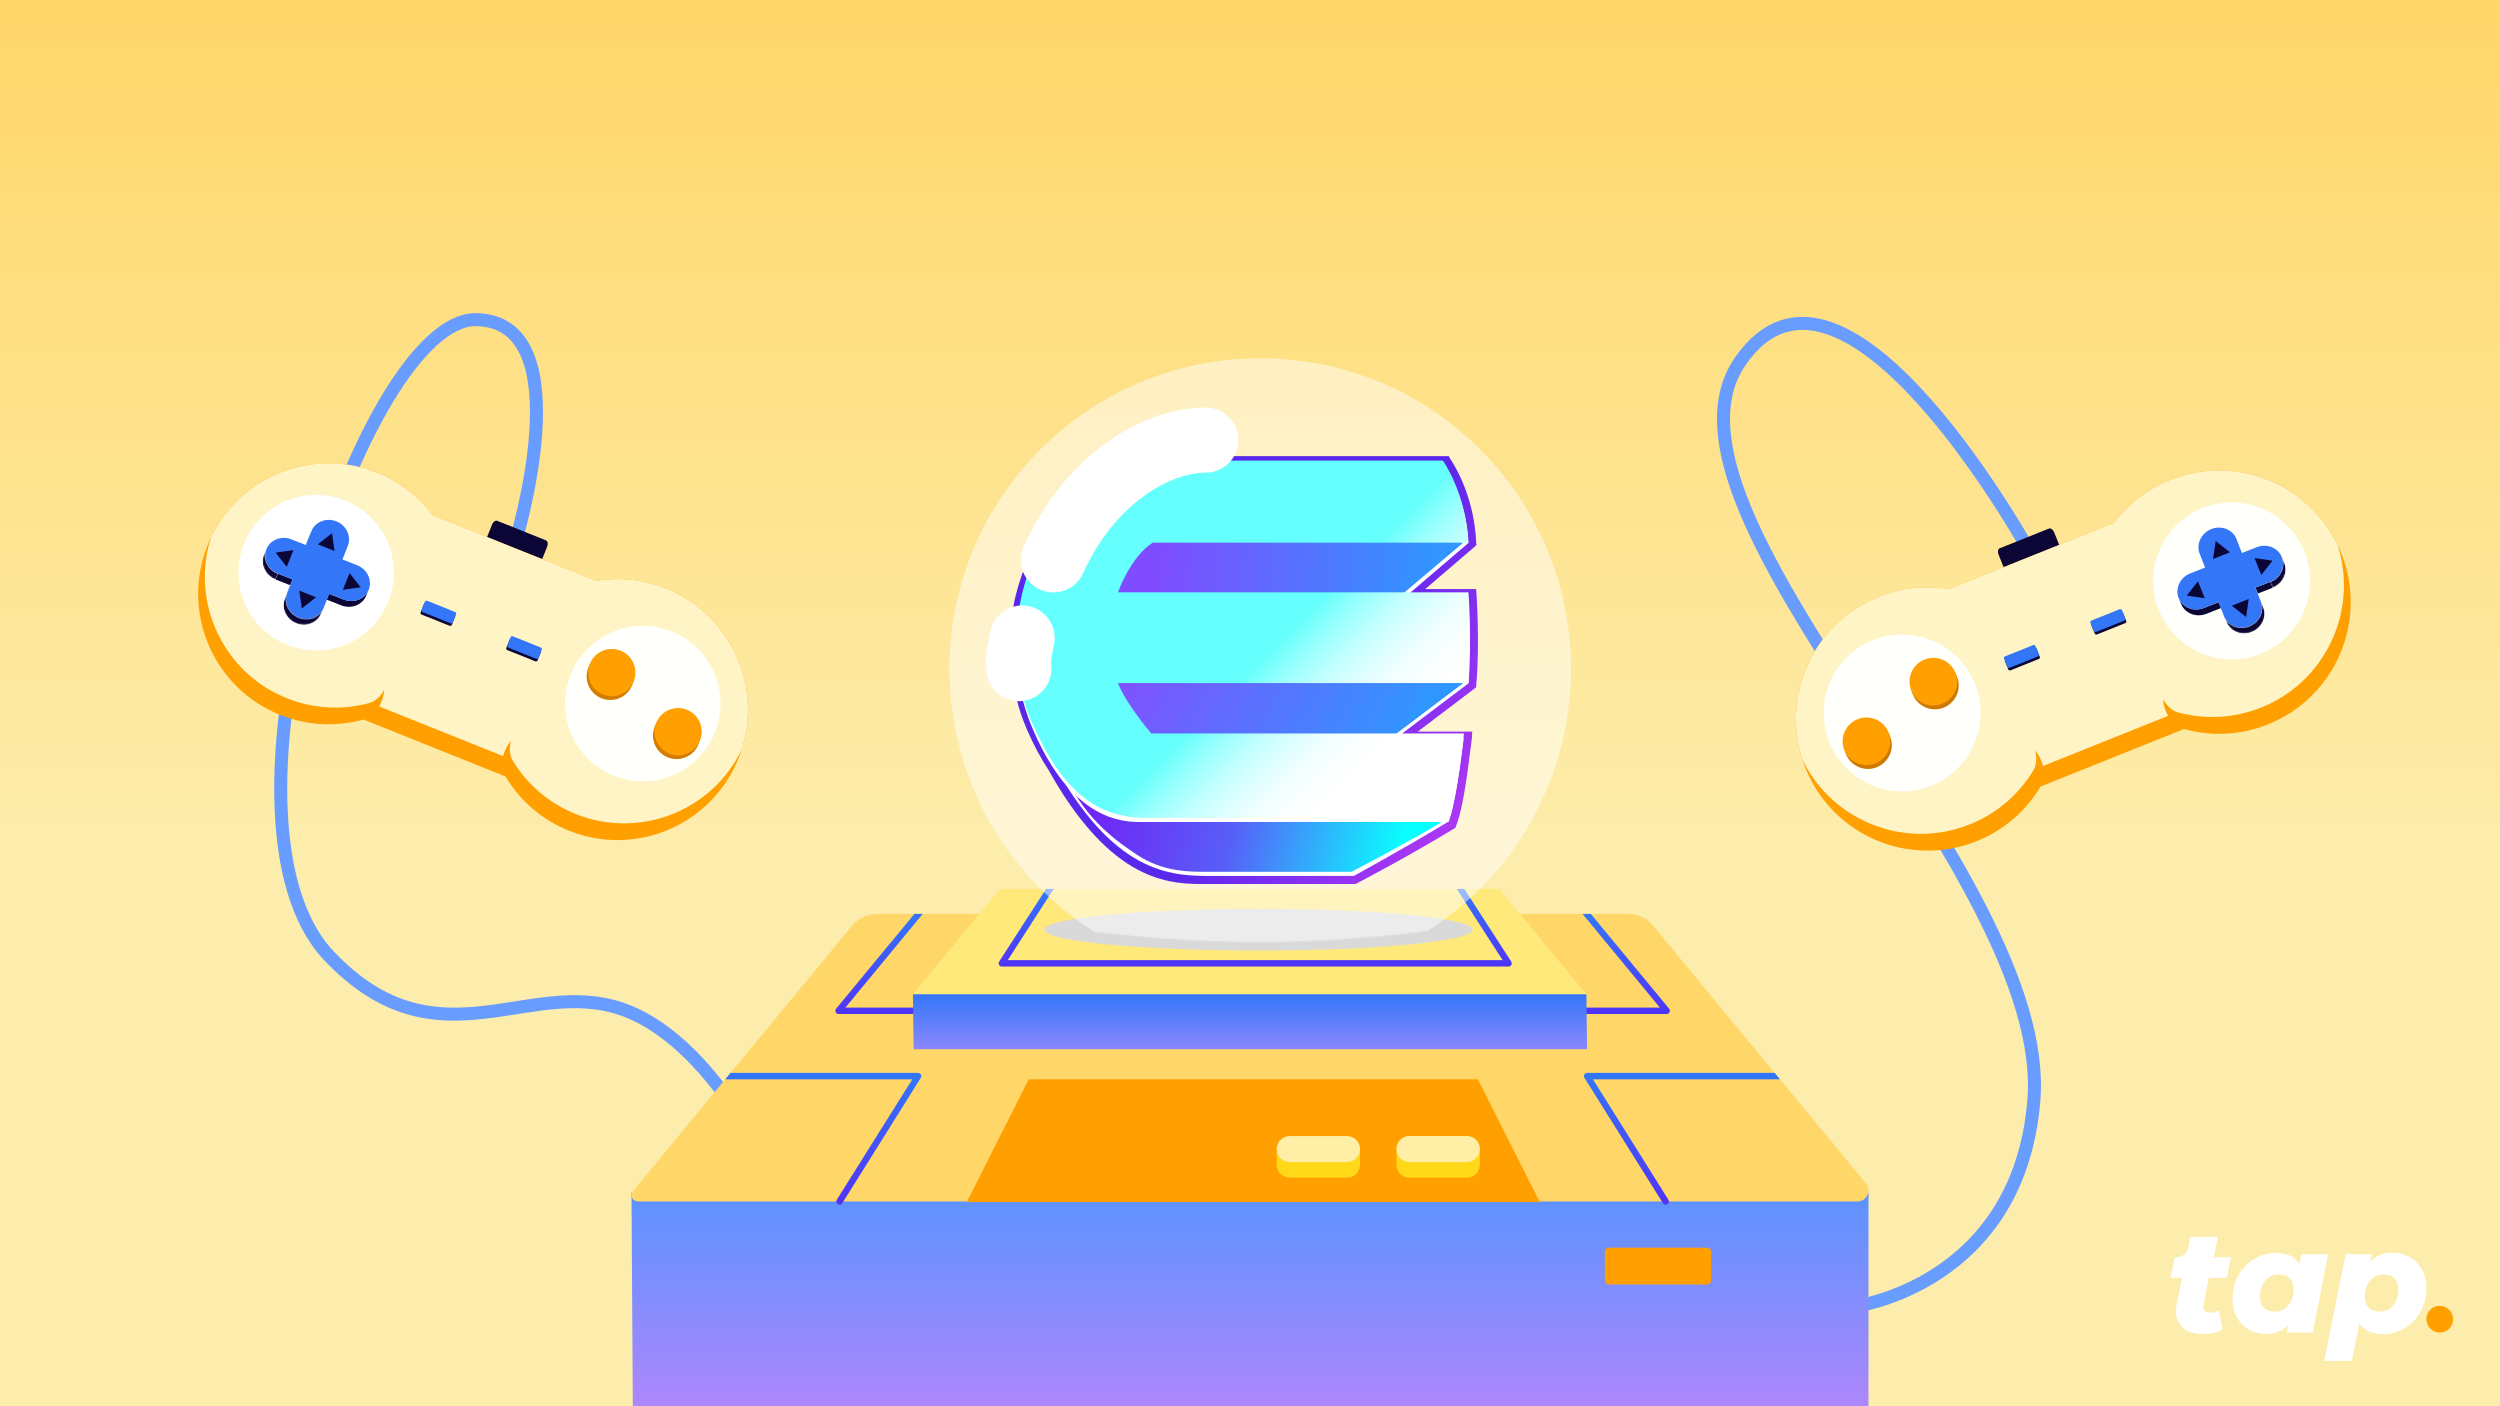 <svg width="1920" height="1080" viewBox="0 0 1920 1080" fill="none" xmlns="http://www.w3.org/2000/svg">
<rect x="0" y="0" width="1920" height="1080" fill="#808080" stroke="none"/>
<g clip-path="url(#clip0_1_88186)">
<path d="M1920 0H0V1080H1920V0Z" fill="#FFEF9C"/>
<path d="M1920 0H0V1080H1920V0Z" fill="url(#paint0_linear_1_88186)"/>
<path d="M395.38 417.82C395.38 417.82 448.26 246.46 365.5 245.5C279.5 244.5 151.63 627.67 252.85 734.29C338.5 824.5 410.6 743.91 486.5 778.5C559.47 811.76 603.48 925.19 603.48 925.19" stroke="#689CFF" stroke-width="10" stroke-miterlimit="10"/>
<path d="M420.26 419.719L416.17 429.929C413.31 437.069 407.13 441.369 402.44 439.479L377.2 429.359C372.51 427.479 371.01 420.099 373.87 412.959L377.96 402.749C378.78 400.699 380.57 399.449 381.92 399.999L419.31 414.989C420.65 415.529 421.08 417.659 420.26 419.719Z" fill="#0B0635"/>
<path d="M567.24 582.24C546.65 633.61 488.32 658.55 436.96 637.96C415.77 629.46 399.08 614.54 388.23 596.34L279.1 552.59C258.67 558.26 236.31 557.52 215.12 549.03C163.75 528.44 138.81 470.12 159.4 418.75C160.26 416.6 161.2 414.49 162.2 412.43C184.87 365.38 240.46 343.3 289.68 363.03C307.3 370.09 321.81 381.61 332.44 395.76L457.97 446.08C475.43 443.19 493.88 444.89 511.51 451.96C560.72 471.69 585.67 526.05 569.57 575.74C568.89 577.91 568.11 580.09 567.24 582.24Z" fill="#FF9F00"/>
<path d="M569.57 575.74C546.91 622.79 491.31 644.87 442.09 625.14C420.91 616.65 404.23 601.72 393.37 583.51L284.23 539.76C263.8 545.43 241.46 544.71 220.25 536.21C198.03 527.3 180.76 511.36 170.01 491.91C170.01 491.91 169.99 491.87 169.97 491.82C166.48 485.63 163.7 479.01 161.64 472.18C155.89 453.21 155.71 432.47 162.18 412.43C184.88 365.37 240.44 343.3 289.66 363.03C307.29 370.1 321.79 381.59 332.43 395.74L458 446.07C475.46 443.19 493.89 444.9 511.52 451.96C537.11 462.22 556.14 481.82 566.22 505.33C575.59 526.96 577.3 551.87 569.57 575.74Z" fill="#FFF4C5"/>
<path d="M242.82 499.539C275.797 499.539 302.53 472.806 302.53 439.829C302.53 406.852 275.797 380.119 242.82 380.119C209.843 380.119 183.11 406.852 183.11 439.829C183.11 472.806 209.843 499.539 242.82 499.539Z" fill="white"/>
<mask id="mask0_1_88186" style="mask-type:luminance" maskUnits="userSpaceOnUse" x="237" y="407" width="3" height="6">
<path d="M237.37 412.028L239.29 407.578C239.23 407.728 239.16 407.878 239.11 408.028L237.19 412.478C237.25 412.328 237.31 412.178 237.37 412.028Z" fill="white"/>
</mask>
<g mask="url(#mask0_1_88186)">
<path d="M239.11 408.018L237.19 412.468C237.25 412.318 237.31 412.168 237.37 412.018L239.29 407.568C239.23 407.718 239.17 407.868 239.11 408.018Z" fill="#1F94B5"/>
</g>
<path d="M234.99 418.62L233.07 423.07L237.19 412.48L239.11 408.02L234.99 418.62Z" fill="#01287E"/>
<path d="M279.93 457.689C278.9 458.659 277.72 459.469 276.43 460.089C275.2 460.689 273.88 461.119 272.5 461.359C269.77 461.839 266.85 461.589 264.04 460.489L252.77 456.049L250.85 460.499L262.12 464.939C264.93 466.049 267.85 466.289 270.58 465.809C271.96 465.569 273.28 465.139 274.51 464.539C275.79 463.919 276.97 463.109 278.01 462.139C279.31 460.919 280.37 459.439 281.1 457.739L283.02 453.289C282.29 454.989 281.22 456.469 279.93 457.689Z" fill="#0B0635"/>
<path d="M224.73 444.989L222.8 449.439L211.53 444.999L213.46 440.549L224.73 444.989Z" fill="#0B0635"/>
<mask id="mask1_1_88186" style="mask-type:luminance" maskUnits="userSpaceOnUse" x="201" y="421" width="13" height="24">
<path d="M202.83 425.848L204.75 421.398C204.69 421.548 204.62 421.698 204.57 421.848C201.75 429.098 205.75 437.518 213.46 440.548L211.54 444.998C203.83 441.958 199.83 433.538 202.65 426.288C202.7 426.138 202.76 425.988 202.83 425.848Z" fill="white"/>
</mask>
<g mask="url(#mask1_1_88186)">
<path d="M213.46 440.549L211.54 444.999C203.83 441.959 199.83 433.539 202.65 426.289C202.71 426.139 202.77 425.989 202.83 425.839L204.75 421.389C204.69 421.539 204.62 421.689 204.57 421.839C201.75 429.089 205.75 437.509 213.46 440.549Z" fill="#0B0635"/>
</g>
<path d="M220.6 455.578L218.68 460.038L222.8 449.438L224.73 444.988L220.6 455.578Z" fill="#01287E"/>
<path d="M258.27 400.369C265.98 403.409 269.98 411.829 267.16 419.079L263.04 429.669L274.31 434.109C282.02 437.149 286.03 445.579 283.21 452.829C280.39 460.079 271.76 463.519 264.05 460.479L252.78 456.039L248.66 466.629C245.84 473.889 237.22 477.329 229.51 474.299C221.79 471.259 217.79 462.839 220.61 455.579L224.73 444.989L213.46 440.549C205.75 437.509 201.75 429.089 204.57 421.849C207.39 414.599 216.01 411.149 223.72 414.179L234.99 418.619L239.11 408.029C241.93 400.779 250.55 397.329 258.27 400.369Z" fill="#3377F8"/>
<mask id="mask2_1_88186" style="mask-type:luminance" maskUnits="userSpaceOnUse" x="217" y="455" width="32" height="25">
<path d="M248.47 467.088L246.55 471.538C243.55 478.488 235.13 481.728 227.58 478.748C219.86 475.708 215.86 467.288 218.68 460.028L220.6 455.578C217.78 462.838 221.78 471.258 229.5 474.298C237.05 477.278 245.47 474.038 248.47 467.088Z" fill="white"/>
</mask>
<g mask="url(#mask2_1_88186)">
<path d="M245.37 471.498C244.34 472.468 243.16 473.278 241.87 473.898C240.64 474.498 239.32 474.928 237.95 475.168C235.23 475.648 232.31 475.398 229.5 474.298C221.78 471.258 217.78 462.838 220.6 455.578L218.68 460.028C215.86 467.288 219.86 475.708 227.58 478.748C230.38 479.848 233.3 480.098 236.03 479.618C237.4 479.378 238.72 478.948 239.95 478.348C241.23 477.728 242.41 476.918 243.45 475.948C244.75 474.728 245.81 473.238 246.55 471.538L248.47 467.088C247.73 468.798 246.67 470.278 245.37 471.498Z" fill="#0B0635"/>
</g>
<path d="M493.61 600.07C526.587 600.07 553.32 573.337 553.32 540.36C553.32 507.383 526.587 480.65 493.61 480.65C460.633 480.65 433.9 507.383 433.9 540.36C433.9 573.337 460.633 600.07 493.61 600.07Z" fill="#FFFFFB"/>
<path d="M485.51 526.241C481.77 535.531 471.2 540.031 461.91 536.281C452.62 532.541 448.12 521.971 451.87 512.681C455.61 503.391 466.18 498.891 475.47 502.641C484.76 506.381 489.26 516.951 485.51 526.241Z" fill="#D37D00"/>
<path d="M486.69 523.33C482.95 532.62 472.38 537.12 463.09 533.37C453.8 529.63 449.3 519.06 453.05 509.77C456.79 500.48 467.36 495.98 476.65 499.73C485.94 503.47 490.43 514.04 486.69 523.33Z" fill="#FF9F00"/>
<path d="M536.44 571.621C532.7 580.911 522.13 585.411 512.84 581.661C503.55 577.921 499.05 567.351 502.8 558.061C506.54 548.771 517.11 544.271 526.4 548.021C535.69 551.761 540.19 562.331 536.44 571.621Z" fill="#D37D00"/>
<path d="M537.61 568.711C533.87 578.001 523.3 582.501 514.01 578.751C504.72 575.011 500.22 564.441 503.97 555.151C507.71 545.861 518.28 541.361 527.57 545.111C536.86 548.851 541.36 559.421 537.61 568.711Z" fill="#FF9F00"/>
<path d="M345.31 480.609L323.78 471.979C323.1 471.709 322.77 470.929 323.04 470.259L325.54 464.039C325.81 463.359 326.59 463.029 327.26 463.299L348.79 471.929C349.47 472.199 349.8 472.979 349.53 473.649L347.03 479.869C346.77 480.549 345.99 480.879 345.31 480.609Z" fill="#0B0635"/>
<path d="M346.08 478.699L324.55 470.069C323.87 469.799 323.54 469.019 323.81 468.349L326.31 462.129C326.58 461.449 327.36 461.119 328.03 461.389L349.56 470.019C350.24 470.289 350.57 471.069 350.3 471.739L347.8 477.959C347.53 478.639 346.76 478.969 346.08 478.699Z" fill="#3377F8"/>
<path d="M411.12 507.9L389.59 499.27C388.91 499 388.58 498.22 388.85 497.55L391.35 491.33C391.62 490.65 392.4 490.32 393.07 490.59L414.6 499.22C415.28 499.49 415.61 500.27 415.34 500.94L412.84 507.16C412.57 507.84 411.8 508.17 411.12 507.9Z" fill="#0B0635"/>
<path d="M411.89 505.99L390.36 497.36C389.68 497.09 389.35 496.31 389.62 495.64L392.12 489.42C392.39 488.74 393.17 488.41 393.84 488.68L415.37 497.31C416.05 497.58 416.38 498.36 416.11 499.03L413.61 505.26C413.34 505.93 412.57 506.26 411.89 505.99Z" fill="#3377F8"/>
<path d="M284.25 539.769C284.25 539.769 290.88 537.859 294.93 529.859C294.93 529.859 295.39 540.709 284.93 550.109L284.25 539.769Z" fill="#FF9F00"/>
<path d="M393.38 583.509C393.38 583.509 389.9 577.549 392.5 568.969C392.5 568.969 384.67 576.499 385.74 590.519L393.38 583.509Z" fill="#FF9F00"/>
<path d="M250.52 420.61L244.09 418.03L249.54 413.76L254.99 409.48L255.97 416.33L256.95 423.19L250.52 420.61Z" fill="#0B0635"/>
<path d="M236.27 456.17L229.84 453.59L230.82 460.45L231.81 467.3L237.25 463.02L242.7 458.74L236.27 456.17Z" fill="#0B0635"/>
<path d="M222.79 428.879L220.22 435.309L215.94 429.869L211.66 424.419L218.51 423.439L225.37 422.459L222.79 428.879Z" fill="#0B0635"/>
<path d="M265.89 446.559L263.31 452.979L270.17 451.999L277.02 451.019L272.74 445.569L268.46 440.129L265.89 446.559Z" fill="#0B0635"/>
<path d="M1561.99 429.331C1561.99 429.331 1416.5 161.501 1336.5 277.501C1256.5 393.501 1576.5 670.501 1561.99 845.351C1550.18 987.641 1423.5 1003.5 1423.5 1003.5" stroke="#689CFF" stroke-width="10" stroke-miterlimit="10"/>
<path d="M1534.86 425.83L1538.99 436.13C1541.88 443.33 1548.11 447.67 1552.85 445.77L1578.32 435.56C1583.06 433.66 1584.57 426.22 1581.68 419.02L1577.55 408.72C1576.72 406.65 1574.92 405.39 1573.55 405.94L1535.83 421.06C1534.47 421.6 1534.03 423.76 1534.86 425.83Z" fill="#0B0635"/>
<path d="M1386.56 589.809C1407.34 641.639 1466.19 666.799 1518.01 646.029C1539.39 637.459 1556.23 622.399 1567.17 604.039L1677.28 559.899C1697.89 565.619 1720.46 564.879 1741.84 556.309C1793.67 535.529 1818.84 476.689 1798.06 424.859C1797.19 422.689 1796.25 420.559 1795.24 418.479C1772.36 371.009 1716.27 348.729 1666.61 368.639C1648.83 375.769 1634.19 387.389 1623.46 401.659L1496.8 452.429C1479.18 449.509 1460.57 451.229 1442.78 458.359C1393.13 478.259 1367.95 533.119 1384.2 583.249C1384.9 585.449 1385.69 587.639 1386.56 589.809Z" fill="#FF9F00"/>
<path d="M1384.2 583.26C1407.06 630.73 1463.17 653.01 1512.83 633.1C1534.2 624.53 1551.03 609.47 1561.98 591.1L1672.11 546.95C1692.72 552.67 1715.26 551.95 1736.66 543.37C1759.08 534.38 1776.5 518.29 1787.35 498.68C1787.35 498.68 1787.37 498.64 1787.39 498.59C1790.91 492.34 1793.71 485.66 1795.79 478.77C1801.6 459.63 1801.77 438.7 1795.24 418.48C1772.33 370.99 1716.27 348.73 1666.61 368.64C1648.82 375.77 1634.19 387.37 1623.45 401.64L1496.77 452.42C1479.15 449.52 1460.56 451.24 1442.77 458.37C1416.95 468.72 1397.75 488.5 1387.58 512.22C1378.13 534.04 1376.41 559.17 1384.2 583.26Z" fill="#FFF4C5"/>
<path d="M1713.9 506.371C1747.18 506.371 1774.15 479.396 1774.15 446.121C1774.15 412.846 1747.18 385.871 1713.9 385.871C1680.62 385.871 1653.65 412.846 1653.65 446.121C1653.65 479.396 1680.62 506.371 1713.9 506.371Z" fill="#FFFFFB"/>
<path d="M1676.46 464.141C1677.5 465.121 1678.69 465.931 1679.99 466.561C1681.23 467.161 1682.57 467.601 1683.95 467.841C1686.7 468.331 1689.65 468.081 1692.48 466.961L1703.85 462.481L1705.79 466.971L1694.42 471.451C1691.59 472.571 1688.64 472.821 1685.89 472.331C1684.5 472.091 1683.17 471.651 1681.92 471.051C1680.63 470.421 1679.43 469.611 1678.39 468.631C1677.08 467.401 1676.01 465.911 1675.27 464.191L1673.33 459.701C1674.08 461.421 1675.15 462.911 1676.46 464.141Z" fill="#0B0635"/>
<path d="M1732.15 451.33L1734.09 455.82L1745.46 451.34L1743.53 446.85L1732.15 451.33Z" fill="#0B0635"/>
<mask id="mask3_1_88186" style="mask-type:luminance" maskUnits="userSpaceOnUse" x="1743" y="427" width="13" height="25">
<path d="M1754.25 432.01L1752.31 427.52C1752.37 427.67 1752.44 427.82 1752.5 427.97C1755.35 435.28 1751.31 443.78 1743.53 446.84L1745.47 451.33C1753.25 448.26 1757.29 439.77 1754.44 432.46C1754.38 432.31 1754.31 432.16 1754.25 432.01Z" fill="white"/>
</mask>
<g mask="url(#mask3_1_88186)">
<path d="M1743.53 446.849L1745.47 451.339C1753.25 448.269 1757.29 439.779 1754.44 432.469C1754.38 432.319 1754.32 432.169 1754.25 432.019L1752.31 427.529C1752.37 427.679 1752.44 427.829 1752.5 427.979C1755.34 435.289 1751.3 443.779 1743.53 446.849Z" fill="#0B0635"/>
</g>
<path d="M1698.31 406.31C1690.53 409.38 1686.49 417.87 1689.34 425.18L1693.5 435.87L1682.13 440.35C1674.35 443.42 1670.31 451.93 1673.15 459.24C1676 466.55 1684.7 470.02 1692.48 466.96L1703.85 462.48L1708.01 473.17C1710.86 480.49 1719.56 483.97 1727.33 480.9C1735.12 477.83 1739.16 469.33 1736.31 462.01L1732.15 451.32L1743.52 446.84C1751.3 443.77 1755.34 435.28 1752.49 427.97C1749.64 420.66 1740.94 417.17 1733.17 420.24L1721.8 424.72L1717.64 414.03C1714.8 406.72 1706.1 403.24 1698.31 406.31Z" fill="#3377F8"/>
<mask id="mask4_1_88186" style="mask-type:luminance" maskUnits="userSpaceOnUse" x="1708" y="462" width="32" height="25">
<path d="M1708.2 473.63L1710.14 478.12C1713.17 485.13 1721.66 488.4 1729.28 485.4C1737.07 482.33 1741.11 473.83 1738.26 466.51L1736.32 462.02C1739.17 469.34 1735.13 477.84 1727.34 480.91C1719.72 483.91 1711.23 480.64 1708.2 473.63Z" fill="white"/>
</mask>
<g mask="url(#mask4_1_88186)">
<path d="M1711.33 478.08C1712.37 479.06 1713.56 479.88 1714.86 480.5C1716.1 481.1 1717.43 481.53 1718.82 481.78C1721.57 482.26 1724.51 482.01 1727.34 480.9C1735.13 477.83 1739.17 469.33 1736.32 462.01L1738.26 466.5C1741.11 473.82 1737.07 482.32 1729.28 485.39C1726.45 486.5 1723.5 486.75 1720.76 486.27C1719.37 486.03 1718.04 485.59 1716.8 484.99C1715.51 484.36 1714.31 483.55 1713.27 482.57C1711.96 481.34 1710.88 479.84 1710.14 478.12L1708.2 473.63C1708.94 475.35 1710.02 476.85 1711.33 478.08Z" fill="#0B0635"/>
</g>
<path d="M1460.85 607.811C1494.12 607.811 1521.1 580.836 1521.1 547.561C1521.1 514.285 1494.12 487.311 1460.85 487.311C1427.57 487.311 1400.6 514.285 1400.6 547.561C1400.6 580.836 1427.57 607.811 1460.85 607.811Z" fill="#FFFFFB"/>
<path d="M1469.02 533.31C1472.8 542.68 1483.46 547.22 1492.83 543.44C1502.2 539.66 1506.74 529 1502.96 519.63C1499.18 510.26 1488.52 505.72 1479.15 509.5C1469.78 513.28 1465.24 523.94 1469.02 533.31Z" fill="#CE7A00"/>
<path d="M1467.84 530.371C1471.62 539.741 1482.28 544.281 1491.65 540.501C1501.02 536.721 1505.56 526.061 1501.78 516.691C1498 507.321 1487.34 502.781 1477.97 506.561C1468.6 510.341 1464.06 521.001 1467.84 530.371Z" fill="#FF9F00"/>
<path d="M1417.64 579.099C1421.42 588.469 1432.08 593.009 1441.45 589.229C1450.82 585.449 1455.36 574.789 1451.58 565.419C1447.8 556.049 1437.14 551.509 1427.77 555.289C1418.39 559.059 1413.86 569.719 1417.64 579.099Z" fill="#CE7A00"/>
<path d="M1416.45 576.16C1420.23 585.53 1430.89 590.07 1440.26 586.29C1449.63 582.51 1454.17 571.85 1450.39 562.48C1446.61 553.11 1435.95 548.57 1426.58 552.35C1417.21 556.12 1412.67 566.79 1416.45 576.16Z" fill="#FF9F00"/>
<path d="M1610.47 487.269L1632.21 478.549C1632.89 478.279 1633.22 477.499 1632.95 476.829L1630.42 470.529C1630.15 469.849 1629.37 469.52 1628.7 469.79L1606.96 478.51C1606.28 478.78 1605.95 479.56 1606.22 480.23L1608.75 486.529C1609.02 487.209 1609.79 487.549 1610.47 487.269Z" fill="#0B0635"/>
<path d="M1609.7 485.35L1631.44 476.63C1632.12 476.36 1632.45 475.58 1632.18 474.91L1629.65 468.61C1629.38 467.93 1628.6 467.6 1627.93 467.87L1606.19 476.59C1605.51 476.86 1605.18 477.64 1605.45 478.31L1607.98 484.61C1608.25 485.29 1609.02 485.62 1609.7 485.35Z" fill="#3377F8"/>
<path d="M1544.07 514.811L1565.81 506.091C1566.49 505.821 1566.82 505.041 1566.55 504.371L1564.02 498.071C1563.75 497.391 1562.97 497.061 1562.3 497.331L1540.56 506.051C1539.88 506.321 1539.55 507.101 1539.82 507.771L1542.35 514.071C1542.62 514.751 1543.39 515.081 1544.07 514.811Z" fill="#0B0635"/>
<path d="M1543.3 512.881L1565.04 504.161C1565.72 503.891 1566.05 503.111 1565.78 502.441L1563.25 496.141C1562.98 495.461 1562.2 495.131 1561.53 495.401L1539.79 504.121C1539.11 504.391 1538.78 505.171 1539.05 505.841L1541.58 512.141C1541.85 512.821 1542.62 513.151 1543.3 512.881Z" fill="#3377F8"/>
<path d="M1672.1 546.961C1672.1 546.961 1665.41 545.031 1661.33 536.961C1661.33 536.961 1660.87 547.911 1671.42 557.401L1672.1 546.961Z" fill="#FF9F00"/>
<path d="M1561.99 591.1C1561.99 591.1 1565.5 585.08 1562.87 576.43C1562.87 576.43 1570.77 584.03 1569.69 598.18L1561.99 591.1Z" fill="#FF9F00"/>
<path d="M1706.13 426.73L1712.61 424.13L1707.12 419.81L1701.62 415.5L1700.63 422.41L1699.64 429.33L1706.13 426.73Z" fill="#0B0635"/>
<path d="M1720.51 462.61L1726.99 460.01L1726 466.92L1725.01 473.84L1719.52 469.52L1714.02 465.21L1720.51 462.61Z" fill="#0B0635"/>
<path d="M1734.11 435.08L1736.71 441.56L1741.02 436.07L1745.34 430.58L1738.42 429.58L1731.51 428.59L1734.11 435.08Z" fill="#0B0635"/>
<path d="M1690.62 452.91L1693.22 459.4L1686.31 458.4L1679.39 457.41L1683.71 451.92L1688.02 446.42L1690.62 452.91Z" fill="#0B0635"/>
<path d="M1435 915.891H485L486 1080H1435V915.891Z" fill="url(#paint1_linear_1_88186)"/>
<path d="M1426.48 922.72H489.92C485.77 922.72 483.49 917.89 486.14 914.69L556.98 828.91L561.06 823.97L654.5 710.83C656.84 707.99 659.76 705.74 663.02 704.21C666.28 702.68 669.86 701.85 673.55 701.85H1250.48C1257.85 701.85 1264.84 705.14 1269.54 710.83L1362.98 823.97L1367.06 828.91L1433.03 908.8C1437.62 914.35 1433.67 922.72 1426.48 922.72Z" fill="#FFD769"/>
<path d="M773.59 776.289C773.59 777.649 772.48 778.759 771.12 778.759H644C643.05 778.759 642.18 778.199 641.77 777.339C641.36 776.469 641.49 775.449 642.1 774.719L702.27 701.859H708.68L649.25 773.819H771.13C772.48 773.819 773.59 774.919 773.59 776.289Z" fill="url(#paint2_linear_1_88186)"/>
<path d="M1282.26 777.339C1281.85 778.199 1280.98 778.759 1280.02 778.759H1152.91C1151.55 778.759 1150.44 777.649 1150.44 776.289C1150.44 774.919 1151.55 773.819 1152.91 773.819H1274.78L1215.35 701.859H1221.76L1281.93 774.719C1282.54 775.449 1282.67 776.469 1282.26 777.339Z" fill="url(#paint3_linear_1_88186)"/>
<path d="M1182.61 923.26H742.43L790.05 828.91H1134.99L1182.61 923.26Z" fill="#FF9F00"/>
<path d="M561.05 823.98H705.09C705.99 823.98 706.82 824.47 707.26 825.25C707.69 826.04 707.67 827 707.19 827.76L647.7 922.72L646.87 924.031C646.4 924.781 645.6 925.19 644.77 925.19C644.33 925.19 643.87 925.07 643.46 924.81C642.71 924.34 642.3 923.54 642.3 922.72C642.3 922.27 642.42 921.82 642.67 921.41L700.62 828.92H556.97L561.05 823.98Z" fill="url(#paint4_linear_1_88186)"/>
<path d="M1281.34 921.41C1281.59 921.82 1281.72 922.27 1281.72 922.72C1281.72 923.54 1281.3 924.34 1280.56 924.81C1280.16 925.07 1279.7 925.19 1279.25 925.19C1278.42 925.19 1277.62 924.781 1277.15 924.031L1276.32 922.72L1216.83 827.76C1216.36 827 1216.33 826.04 1216.77 825.25C1217.2 824.47 1218.03 823.98 1218.93 823.98H1362.97L1367.05 828.92H1223.4L1281.34 921.41Z" fill="url(#paint5_linear_1_88186)"/>
<path d="M1310.99 986.459H1235.68C1233.94 986.459 1232.53 985.049 1232.53 983.309V961.339C1232.53 959.599 1233.94 958.189 1235.68 958.189H1310.99C1312.73 958.189 1314.14 959.599 1314.14 961.339V983.309C1314.15 985.049 1312.74 986.459 1310.99 986.459Z" fill="#FF9F00"/>
<path d="M1218.34 763.621H701.12L742.64 713.341L744.83 710.701L767.95 682.711H1151.52L1174.64 710.701L1176.83 713.341L1218.34 763.621Z" fill="#FFE97B"/>
<path d="M1160.72 741.031C1160.29 741.831 1159.46 742.321 1158.55 742.321H769.42C768.51 742.321 767.68 741.831 767.25 741.031C766.82 740.241 766.86 739.271 767.34 738.511L803.35 682.711H809.23L773.95 737.381H1154.02L1118.74 682.711H1124.62L1160.63 738.511C1161.12 739.271 1161.15 740.241 1160.72 741.031Z" fill="url(#paint6_linear_1_88186)"/>
<path d="M1218.88 805.761L1218.34 763.621H701.12L701.66 805.761H1218.88Z" fill="url(#paint7_linear_1_88186)"/>
<ellipse cx="966.5" cy="714" rx="164.5" ry="16" fill="#D9D9D9"/>
<mask id="mask5_1_88186" style="mask-type:luminance" maskUnits="userSpaceOnUse" x="713" y="260" width="494" height="464">
<path d="M1207 260H713V695C713 695 836.5 723.5 967 723.5C1097.5 723.5 1207 695 1207 695V260Z" fill="white"/>
</mask>
<g mask="url(#mask5_1_88186)">
<path opacity="0.5" d="M1206.53 513.75C1206.53 645.55 1099.73 752.48 967.8 752.48C836.14 752.48 729.2 645.68 729.2 513.75C729.2 381.95 836.14 275.15 967.93 275.15C1099.72 275.15 1206.53 381.95 1206.53 513.75Z" fill="white"/>
<path d="M1133.9 455.43L1133.64 452.4H1094.57L1133.9 418.73L1133.77 417.15C1132.19 378.35 1114.3 353.23 1113.65 352.17L1112.73 350.33H901.74C881.75 350.33 843.08 356.51 814.67 388.34C802.31 402.15 775.74 443.85 776 490.54C776.13 516.85 778.76 537.23 788.63 560.12C793.63 571.69 799.28 582.35 805.47 591.69C825.46 627.6 847.3 652.59 870.32 666.01C889.79 677.32 907.15 678.9 921.49 678.9H1041.18L1041.84 678.51C1042.23 678.38 1081.43 657.86 1116.68 636.42L1117.73 635.76L1118.12 634.71C1118.25 634.32 1118.38 634.05 1118.51 633.66C1118.77 633 1119.04 632.34 1119.3 631.56C1123.64 619.06 1127.32 592.23 1129.03 577.5C1129.69 572.11 1130.21 568.56 1130.21 568.56L1130.6 564.88H1130.47L1130.73 561.85H1088.9L1133.62 527.91L1133.75 526.46C1136.66 493.44 1133.9 455.82 1133.9 455.43Z" fill="url(#paint8_linear_1_88186)"/>
<path d="M958.17 602.219C958.17 602.219 918.97 606.029 803.36 575.779C850.58 667.719 894.64 672.719 927.53 672.719C954.63 672.719 1039.73 672.719 1039.73 672.719C1039.73 672.719 1076.95 652.459 1112.34 631.019L958.17 602.219Z" fill="white"/>
<path d="M927.52 669.56C913.31 669.56 893.45 669.69 873.72 656.8C839.39 634.44 828.08 616.81 808.48 579.85C896.61 602.47 938.83 604.97 953.17 604.97C955.8 604.97 957.38 604.84 958.04 604.84L1110.22 629.57C1079.05 648.25 1042.22 667.32 1038.01 669.56H927.52Z" fill="url(#paint9_linear_1_88186)"/>
<path d="M883.99 566.31C883.99 566.31 865.05 544.34 858.47 527.64L1072.87 566.31L1127.85 524.75C1127.72 490.55 1127.59 457.93 1127.59 457.93H858.47C858.47 457.93 867.94 430.7 885.17 419.79L1081.55 456.49L1127.85 416.9C1126.01 379.68 1108.12 356.92 1108.12 356.92H1000.79C925.29 356.92 900.83 356.92 900.83 356.92C882.68 356.92 845.72 360.87 817.96 392.04C790.08 423.21 765.35 492.53 792.05 557.24C819.15 622.87 854.4 631.29 874.26 631.29C910.96 631.29 1112.47 631.29 1112.47 631.29C1112.86 630.37 1113.26 629.45 1113.52 628.26C1119.31 608.92 1124.17 566.44 1124.17 566.44H1072.87H883.99V566.31Z" fill="white"/>
<path d="M941.34 378.74C941.34 378.74 864 393.87 860.18 395.71C856.36 397.55 841.37 465.55 841.37 465.55H1066.16L1123.77 416.75L941.34 378.74Z" fill="url(#paint10_linear_1_88186)"/>
<path d="M942.78 486.6C942.78 486.6 865.44 501.73 861.62 503.57C857.81 505.41 842.68 573.41 842.68 573.41H1059.18L1125.34 523.43L942.78 486.6Z" fill="url(#paint11_linear_1_88186)"/>
<path d="M1127.85 524.61H858.6C865.18 541.31 884.12 563.28 884.12 563.28H1124.3C1124.3 563.28 1119.56 610.63 1113.38 628.13C1113.38 628.13 887.93 628.13 881.36 628.13C851.77 628.13 819.93 618.27 792.18 554.08C764.3 489.89 790.34 420.05 818.09 388.88C845.97 357.71 882.94 353.76 900.96 353.76C900.96 353.76 925.56 353.76 1000.92 353.76H1108.12C1108.12 353.76 1126.01 378.49 1127.59 416.76H885.3C868.2 427.55 858.6 454.9 858.6 454.9H1127.72C1127.85 454.9 1130.48 491.86 1127.85 524.61Z" fill="url(#paint12_linear_1_88186)"/>
<path d="M926 338C888 338 837 368 809 430M785 490C785 490 783.5 497.5 782.75 501.75C782 506 782.5 513.5 782.5 513.5" stroke="white" stroke-width="50" stroke-linecap="round"/>
</g>
<path d="M1034.5 904.5H990.5C984.98 904.5 980.5 900.02 980.5 894.5V885.5C980.5 879.98 984.98 875.5 990.5 875.5H1034.5C1040.02 875.5 1044.5 879.98 1044.5 885.5V894.5C1044.5 900.02 1040.02 904.5 1034.5 904.5Z" fill="#FFD917"/>
<path d="M1126.5 904.5H1082.5C1076.98 904.5 1072.5 900.02 1072.5 894.5V882.5C1072.5 876.98 1076.98 872.5 1082.5 872.5H1126.5C1132.02 872.5 1136.5 876.98 1136.5 882.5V894.5C1136.5 900.02 1132.02 904.5 1126.5 904.5Z" fill="#FFD917"/>
<path d="M1034.5 892.5H990.5C984.98 892.5 980.5 888.02 980.5 882.5C980.5 876.98 984.98 872.5 990.5 872.5H1034.5C1040.02 872.5 1044.5 876.98 1044.5 882.5C1044.5 888.02 1040.02 892.5 1034.5 892.5Z" fill="#FFEEA6"/>
<path d="M1126.5 892.5H1082.5C1076.98 892.5 1072.5 888.02 1072.5 882.5C1072.5 876.98 1076.98 872.5 1082.5 872.5H1126.5C1132.02 872.5 1136.5 876.98 1136.5 882.5C1136.5 888.02 1132.02 892.5 1126.5 892.5Z" fill="#FFEEA6"/>
<path d="M1692.55 1001.09C1692.25 1002.27 1692.25 1002.86 1692.25 1003.15C1692.25 1006.67 1694.01 1008.14 1697.83 1008.14C1699.89 1008.14 1701.94 1007.55 1704.29 1006.38L1706.94 1021.06C1702.82 1023.41 1697.54 1024.58 1691.37 1024.58C1685.21 1024.58 1680.21 1023.12 1676.69 1019.89C1673.17 1016.66 1671.11 1012.55 1671.11 1006.97C1671.11 1004.91 1671.4 1002.86 1671.7 1001.39L1675.81 981.419H1667L1670.23 965.563H1671.7C1675.81 965.563 1679.63 962.627 1680.51 958.516L1682.27 950H1703.41L1700.18 965.563H1713.4L1710.17 981.419H1696.36L1692.55 1001.09Z" fill="white"/>
<path d="M1787.98 963.213L1776.23 1023.41H1756.27L1757.44 1017.83C1752.74 1022.23 1746.87 1024.58 1740.12 1024.58C1735.71 1024.58 1731.6 1023.41 1727.49 1021.35C1723.67 1019.3 1720.44 1016.07 1718.09 1011.96C1715.74 1007.85 1714.57 1002.85 1714.57 997.275C1714.57 990.815 1716.04 984.942 1718.97 979.657C1721.91 974.371 1725.73 970.26 1731.01 967.03C1736.01 964.094 1741.58 962.332 1747.46 962.332C1756.27 962.332 1762.43 964.975 1765.96 970.554L1767.42 963.213H1787.98ZM1757.44 1002.56C1760.08 999.331 1761.55 995.513 1761.55 990.521C1761.55 986.998 1760.67 984.061 1758.62 982.006C1756.56 979.95 1753.92 978.776 1750.1 978.776C1745.99 978.776 1742.47 980.244 1739.82 983.474C1737.18 986.704 1735.71 990.521 1735.71 995.807C1735.71 999.331 1736.59 1002.27 1738.65 1004.32C1740.7 1006.38 1743.35 1007.26 1747.16 1007.26C1751.57 1007.26 1754.8 1005.79 1757.44 1002.56Z" fill="white"/>
<path d="M1850.53 965.269C1854.34 967.325 1857.57 970.555 1859.92 974.666C1862.27 978.777 1863.45 983.768 1863.45 989.348C1863.45 995.808 1861.98 1001.97 1859.04 1007.26C1856.1 1012.55 1852.29 1016.66 1847 1019.89C1842.01 1022.82 1836.43 1024.58 1830.56 1024.58C1821.75 1024.58 1815.58 1021.94 1812.06 1016.36L1806.19 1045.14H1785.04L1801.49 963.214H1821.45L1820.28 968.793C1824.98 964.388 1830.85 962.039 1837.6 962.039C1842.3 962.039 1846.41 963.214 1850.53 965.269ZM1837.9 1002.56C1840.54 999.331 1842.01 995.514 1842.01 990.522C1842.01 986.998 1841.13 984.062 1839.07 982.007C1837.02 979.951 1834.37 978.777 1830.56 978.777C1826.45 978.777 1822.92 980.245 1820.28 983.475C1817.64 986.705 1816.17 990.522 1816.17 995.808C1816.17 999.331 1817.05 1002.27 1819.11 1004.32C1821.16 1006.38 1823.8 1007.26 1827.62 1007.26C1832.03 1007.26 1835.26 1005.79 1837.9 1002.56Z" fill="white"/>
<path d="M1873.72 1023.41C1879.6 1023.41 1884 1018.71 1884 1013.13C1884 1007.55 1879.3 1002.86 1873.72 1002.86C1867.85 1002.86 1863.45 1007.55 1863.45 1013.13C1863.45 1018.71 1868.14 1023.41 1873.72 1023.41Z" fill="#FF9F00"/>
</g>
<defs>
<linearGradient id="paint0_linear_1_88186" x1="960" y1="1096.32" x2="960" y2="16.319" gradientUnits="userSpaceOnUse">
<stop offset="0.406" stop-color="#FDEDAC"/>
<stop offset="1" stop-color="#FFD76B"/>
</linearGradient>
<linearGradient id="paint1_linear_1_88186" x1="960" y1="915.891" x2="960" y2="1080" gradientUnits="userSpaceOnUse">
<stop stop-color="#5B93FE"/>
<stop offset="1" stop-color="#AD87FC"/>
</linearGradient>
<linearGradient id="paint2_linear_1_88186" x1="707.562" y1="701.859" x2="707.562" y2="778.759" gradientUnits="userSpaceOnUse">
<stop stop-color="#3377F8"/>
<stop offset="1" stop-color="#4F33F8"/>
</linearGradient>
<linearGradient id="paint3_linear_1_88186" x1="1216.47" y1="701.859" x2="1216.47" y2="778.759" gradientUnits="userSpaceOnUse">
<stop stop-color="#3377F8"/>
<stop offset="1" stop-color="#4F33F8"/>
</linearGradient>
<linearGradient id="paint4_linear_1_88186" x1="632.269" y1="823.98" x2="632.269" y2="925.19" gradientUnits="userSpaceOnUse">
<stop stop-color="#3377F8"/>
<stop offset="1" stop-color="#4F33F8"/>
</linearGradient>
<linearGradient id="paint5_linear_1_88186" x1="1291.75" y1="823.98" x2="1291.75" y2="925.19" gradientUnits="userSpaceOnUse">
<stop stop-color="#3377F8"/>
<stop offset="1" stop-color="#4F33F8"/>
</linearGradient>
<linearGradient id="paint6_linear_1_88186" x1="963.987" y1="682.711" x2="963.987" y2="742.321" gradientUnits="userSpaceOnUse">
<stop stop-color="#3377F8"/>
<stop offset="1" stop-color="#4F33F8"/>
</linearGradient>
<linearGradient id="paint7_linear_1_88186" x1="960" y1="763.621" x2="960" y2="805.761" gradientUnits="userSpaceOnUse">
<stop stop-color="#3377F8"/>
<stop offset="1" stop-color="#8A87FC"/>
</linearGradient>
<linearGradient id="paint8_linear_1_88186" x1="1004.5" y1="516.752" x2="1133.98" y2="601.483" gradientUnits="userSpaceOnUse">
<stop stop-color="#5A27ED"/>
<stop offset="1" stop-color="#AB37F4"/>
</linearGradient>
<linearGradient id="paint9_linear_1_88186" x1="820.421" y1="601.899" x2="1073.16" y2="665.789" gradientUnits="userSpaceOnUse">
<stop offset="2.05407e-07" stop-color="#7618F4"/>
<stop offset="0.504" stop-color="#575FF8"/>
<stop offset="1" stop-color="#09FFFF"/>
</linearGradient>
<linearGradient id="paint10_linear_1_88186" x1="889.279" y1="421.938" x2="1100.35" y2="443.324" gradientUnits="userSpaceOnUse">
<stop offset="2.05407e-07" stop-color="#7F4CFF"/>
<stop offset="1" stop-color="#3095FF"/>
</linearGradient>
<linearGradient id="paint11_linear_1_88186" x1="882.164" y1="491.485" x2="1066.17" y2="594.338" gradientUnits="userSpaceOnUse">
<stop offset="2.05407e-07" stop-color="#7F52FF"/>
<stop offset="1" stop-color="#3096FF"/>
</linearGradient>
<linearGradient id="paint12_linear_1_88186" x1="1062.86" y1="576.142" x2="980.728" y2="494.008" gradientUnits="userSpaceOnUse">
<stop stop-color="white"/>
<stop offset="0.157" stop-color="#FBFFFF"/>
<stop offset="0.319" stop-color="#EFFFFF"/>
<stop offset="0.483" stop-color="#DAFFFF"/>
<stop offset="0.648" stop-color="#BDFFFE"/>
<stop offset="0.814" stop-color="#98FFFE"/>
<stop offset="0.98" stop-color="#6BFFFD"/>
<stop offset="1" stop-color="#65FFFD"/>
</linearGradient>
<clipPath id="clip0_1_88186">
<rect width="1920" height="1080" fill="white"/>
</clipPath>
</defs>
</svg>
